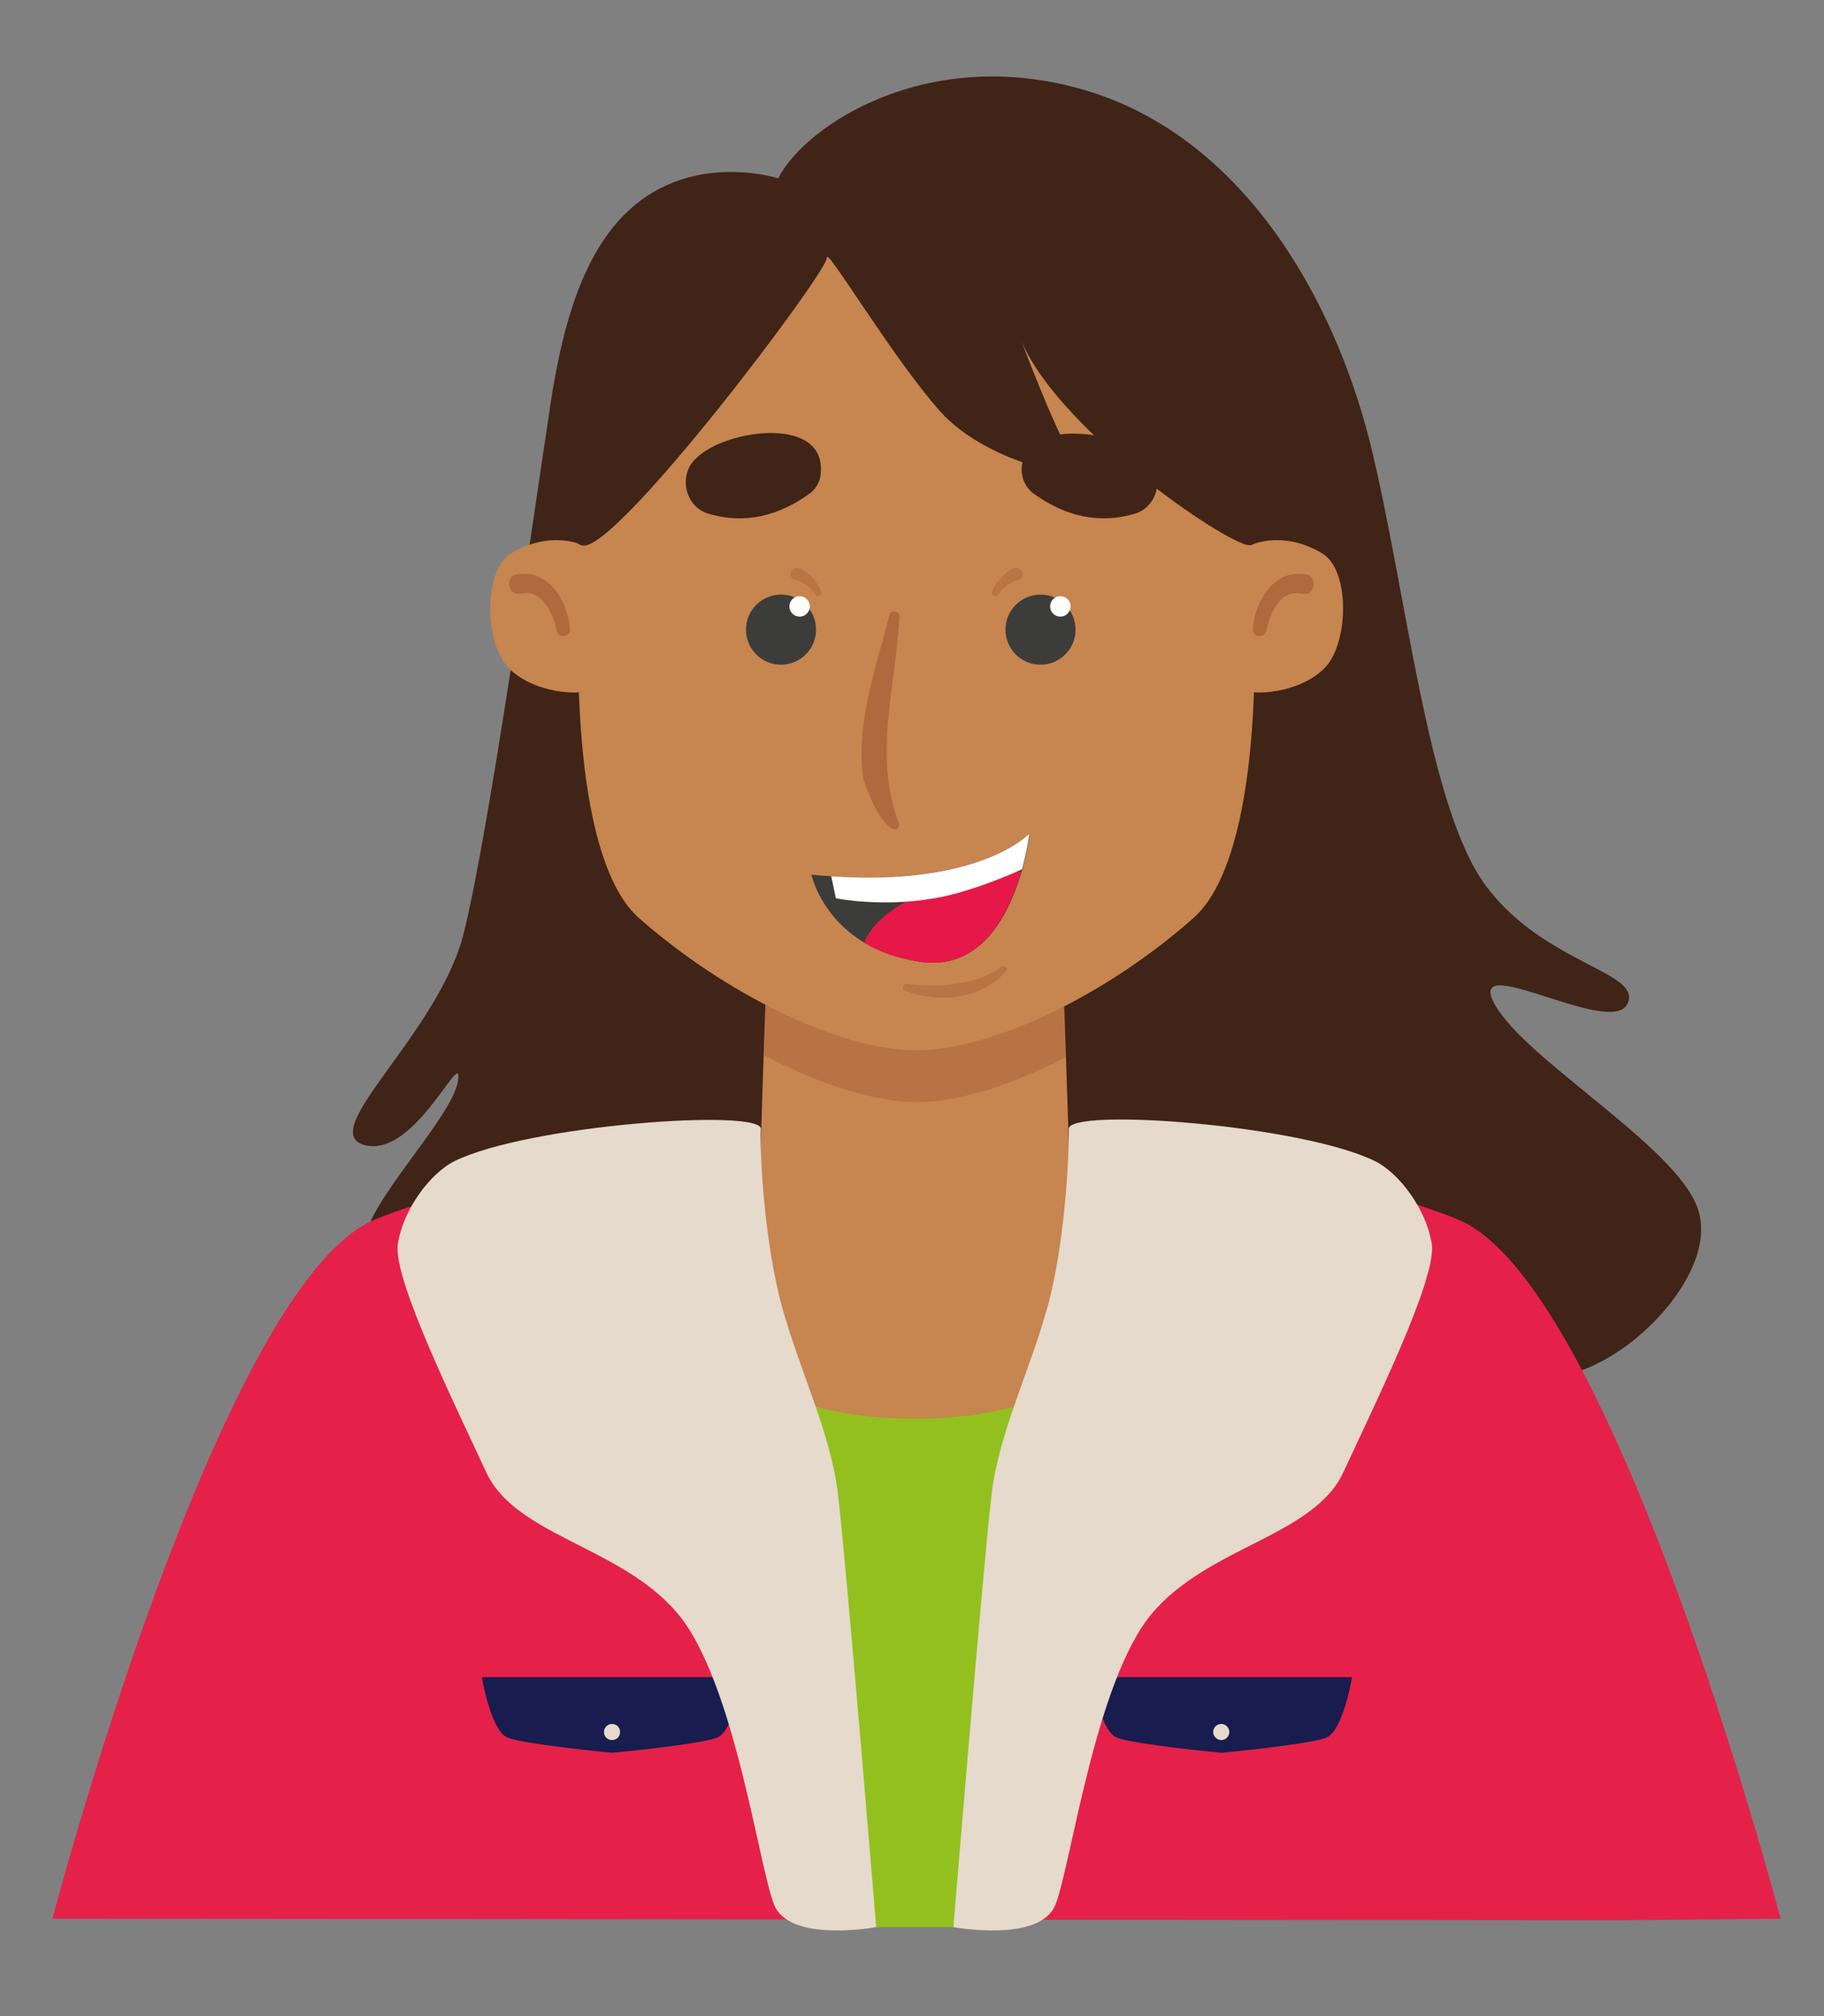 <?xml version="1.0" encoding="utf-8"?>
<!-- Generator: Adobe Illustrator 26.3.1, SVG Export Plug-In . SVG Version: 6.00 Build 0)  -->
<svg version="1.1" id="Laag_1" xmlns="http://www.w3.org/2000/svg" xmlns:xlink="http://www.w3.org/1999/xlink" x="0px" y="0px"
	 viewBox="0 0 58.83 65" style="enable-background:new 0 0 58.83 65;" xml:space="preserve">
<rect x="0" y="0" width="58.83" height="65" fill="#808080" stroke="none"/>
<style type="text/css">
	.st0{fill:#402417;}
	.st1{fill:#C7854F;}
	.st2{fill:#E52149;}
	.st3{opacity:0.25;fill:#8E3F26;}
	.st4{fill:#191C4F;}
	.st5{fill:#E5DACC;}
	.st6{fill:#93C01F;}
	.st7{fill:#201738;}
	.st8{fill:#3C3C3B;}
	.st9{opacity:0.4;}
	.st10{fill:#8E3F26;}
	.st11{fill:#E61848;}
	.st12{fill:#FFFFFF;}
	.st13{opacity:0.25;}
</style>
<g>
	<g>
		<g>
			<path class="st0" d="M25.1,5.75c0.85-1.69,4.81-4.33,9.87-2.85c5.06,1.48,8.03,6.63,9.22,11.38c1.18,4.76,1.84,11.76,3.75,14.3
				c1.91,2.54,5.09,2.75,4.54,3.8c-0.55,1.06-5.27-1.8-4.27,0c1,1.8,5.82,4.55,6.54,6.56c0.73,2-2.09,4.96-4.27,5.39
				c-2.18,0.42-4.73-2.3-4.45-1.68c0.27,0.62,2.38,1.92,1.74,3.17c-0.65,1.25-8.73,4.32-12.41,3.26c-3.68-1.06-8.52-4.16-8.52-4.16
				s-5.71,0.67-9.89-0.07c-4.18-0.74-5.09-3.59-5.18-4.76c-0.09-1.16,2.82-4.04,3-5.24c0.18-1.2-1.37,2.49-3,2.07
				c-1.63-0.42,2.36-3.57,3.18-6.81c0.82-3.23,2.29-13.7,2.82-17.18c0.54-3.49,1.58-6.28,4.2-7.14C23.59,5.26,25.1,5.75,25.1,5.75z"
				/>
		</g>
		<g>
			<path class="st1" d="M8.89,44.73l19.66,3.84l21.49-4.08c0,0-3-4.11-4.66-4.79c-1.66-0.68-10.9-2.63-10.9-2.63l-0.1-2.99
				l-0.13-3.75h-9.49l-0.13,3.7l-0.1,3.04c0,0-9.64,1.74-11.31,2.43C11.56,40.17,8.89,44.73,8.89,44.73z"/>
		</g>
		<g>
			<path class="st2" d="M1.69,61.86l50.41,0.05l5.33-0.05c0,0-1.99-7.59-4.68-13.99c-1.74-4.13-3.76-7.76-5.74-8.56
				c-4.99-2.01-12.42-2.26-12.42-2.26s0.75,13.55-5.09,13.26c-7.14-0.36-4.97-13.26-4.97-13.26s-7.42,0.25-12.42,2.26
				C7.08,41.34,1.69,61.86,1.69,61.86z"/>
		</g>
		<g>
			<path class="st3" d="M24.64,34.02c1.77,0.93,3.54,1.51,4.93,1.51c1.36,0,3.08-0.55,4.82-1.45l-0.13-3.75h-9.49L24.64,34.02z"/>
		</g>
		<g>
			<path class="st1" d="M19.43,13.28c1.47-5.06,7.18-6.1,10.13-6.1c2.96,0,8.66,1.03,10.13,6.1c0.88,3.04,1.58,13.85-1.19,16.31
				s-6.47,4.27-8.95,4.27s-6.17-1.82-8.95-4.27C17.85,27.14,18.55,16.33,19.43,13.28z"/>
		</g>
		<g>
			<g>
				<path class="st1" d="M39.66,18.02c0.85-0.83,2.1-0.73,3-0.17c0.9,0.56,0.83,2.89,0.08,3.67c-0.75,0.79-2.33,1-2.96,0.63
					C39.14,21.79,39.42,18.25,39.66,18.02z"/>
			</g>
			<g>
				<path class="st1" d="M19.47,18.02c-0.85-0.83-2.1-0.73-3-0.17c-0.9,0.56-0.83,2.89-0.08,3.67c0.75,0.79,2.33,1,2.96,0.63
					C19.99,21.79,19.71,18.25,19.47,18.02z"/>
			</g>
		</g>
		<g>
			<g>
				<path class="st4" d="M39.39,54.07h4.22c0,0-0.29,1.73-0.83,1.95c-0.54,0.22-3.38,0.49-3.38,0.49s-2.84-0.27-3.38-0.49
					c-0.54-0.22-0.83-1.95-0.83-1.95H39.39z"/>
			</g>
			<g>
				<path class="st5" d="M39.13,55.84c0,0.14,0.12,0.26,0.26,0.26c0.14,0,0.26-0.12,0.26-0.26c0-0.14-0.12-0.26-0.26-0.26
					C39.25,55.58,39.13,55.69,39.13,55.84z"/>
			</g>
		</g>
		<g>
			<g>
				<path class="st4" d="M19.74,54.07h4.22c0,0-0.29,1.73-0.83,1.95c-0.54,0.22-3.38,0.49-3.38,0.49s-2.84-0.27-3.38-0.49
					c-0.54-0.22-0.83-1.95-0.83-1.95H19.74z"/>
			</g>
			<g>
				<circle class="st5" cx="19.74" cy="55.84" r="0.26"/>
			</g>
		</g>
		<g>
			<path class="st6" d="M29.51,45.73c4.89,0.07,7.59-2.67,7.59-2.67l-5.14,19.07h-2.45h0h-2.45l-5.14-19.07
				C21.91,43.06,24.61,45.8,29.51,45.73z"/>
		</g>
		<g>
			<path class="st5" d="M44.36,37.44c-2.38-1.18-9.92-1.74-9.89-1.04c0.02,0.67-0.1,3.6-0.68,5.72c-0.59,2.13-1.55,4.02-1.8,6
				c-0.25,1.98-1.24,14.01-1.24,14.01s2.79,0.52,3.29-0.72s1.29-7.26,3.13-9.41c1.83-2.15,5.21-2.48,6.16-4.54
				c0.95-2.06,3.01-6.22,2.85-7.34C46.01,38.98,45.12,37.82,44.36,37.44z"/>
		</g>
		<g>
			<path class="st5" d="M14.65,37.44c2.38-1.18,9.93-1.71,9.89-1.04c-0.04,0.69,0.1,3.6,0.68,5.72c0.59,2.13,1.55,4.02,1.8,6
				c0.25,1.98,1.24,14.01,1.24,14.01s-2.79,0.52-3.29-0.72c-0.5-1.24-1.29-7.26-3.13-9.41c-1.83-2.15-5.21-2.48-6.16-4.54
				c-0.95-2.06-3.01-6.22-2.85-7.34C13,38.98,13.89,37.82,14.65,37.44z"/>
		</g>
		<path class="st7" d="M47.94,39.89"/>
		<path class="st7" d="M11.23,39.89"/>
		<g>
			<path class="st0" d="M41.21,16.26c-0.18,0.62-0.45,1.09-0.86,1.31c-0.41,0.23-6.13-3.58-7.4-6.56c0,0,1.22,3.25,1.76,3.93
				s-2.84,0.05-4.38-1.67c-1.53-1.71-3.7-5.37-3.66-4.96c0.05,0.41-6.73,9.43-7.87,9.28c-1.14-0.15-0.19-5.89,2.24-8.01
				c2.43-2.12,7.69-3.43,10.43-3.2s8.15,4.56,9.01,6.36C41.34,14.53,41.21,16.26,41.21,16.26z"/>
		</g>
	</g>
	<circle class="st8" cx="33.56" cy="20.3" r="1.13"/>
	<circle class="st8" cx="25.19" cy="20.3" r="1.13"/>
	<g class="st9">
		<path class="st10" d="M29.01,19.89c-0.12,2.26-0.85,4.47-0.02,6.65c0.03,0.09-0.03,0.19-0.12,0.21c-0.48-0.14-0.87-1.16-1.03-1.66
			c-0.24-1.77,0.41-3.56,0.85-5.26C28.74,19.64,29.03,19.7,29.01,19.89L29.01,19.89z"/>
	</g>
	<g>
		<path class="st0" d="M26.13,15.9c-1,0.73-2.11,1.02-3.32,0.65c-0.74-0.25-0.93-1.27-0.35-1.78c0.94-0.95,4.36-1.42,3.99,0.64
			C26.4,15.61,26.28,15.78,26.13,15.9L26.13,15.9z"/>
	</g>
	<g>
		<path class="st0" d="M33.67,14.12c0.61-0.19,1.18-0.16,1.74-0.07c0.55,0.1,1.09,0.28,1.58,0.72c0.59,0.51,0.38,1.53-0.35,1.78
			c-1.21,0.37-2.32,0.08-3.32-0.65C32.69,15.41,32.91,14.34,33.67,14.12L33.67,14.12z"/>
	</g>
	<path class="st8" d="M26.17,28.2c0,0,0.29,1.35,1.72,2.2c0,0,0,0,0,0c0.47,0.28,1.06,0.5,1.8,0.61c1.98,0.29,2.88-1.59,3.26-2.91
		c0.01-0.02,0.01-0.05,0.02-0.07c0.18-0.65,0.24-1.15,0.24-1.15s-1.57,1.69-6.39,1.37C26.6,28.24,26.39,28.22,26.17,28.2z"/>
	<path class="st11" d="M27.88,30.4C27.88,30.4,27.88,30.4,27.88,30.4c0.47,0.28,1.06,0.5,1.8,0.61c1.98,0.29,2.88-1.59,3.26-2.91
		c-0.51,0.02-1.15,0.11-1.95,0.31C28.23,29.1,27.89,30.35,27.88,30.4z"/>
	<path class="st12" d="M26.81,28.25l0.15,0.71c0,0,1.45,0.3,3.18,0c0.94-0.16,2.03-0.58,2.82-0.93c0.18-0.65,0.24-1.15,0.24-1.15
		S31.62,28.58,26.81,28.25L26.81,28.25z"/>
	<g class="st9">
		<path class="st10" d="M17.95,20.32c-0.12-0.56-0.48-1.34-1.14-1.18c-0.44,0.1-0.55-0.59-0.1-0.63c1.01-0.15,1.61,0.9,1.67,1.76
			C18.42,20.55,17.98,20.6,17.95,20.32L17.95,20.32z"/>
	</g>
	<g class="st9">
		<path class="st10" d="M40.41,20.27c0.06-0.86,0.66-1.91,1.67-1.76c0.42,0.03,0.37,0.68-0.05,0.64c-0.3-0.07-0.56-0.01-0.78,0.26
			c-0.21,0.24-0.34,0.6-0.41,0.93C40.78,20.61,40.37,20.53,40.41,20.27L40.41,20.27z"/>
	</g>
	<circle class="st12" cx="34.2" cy="19.55" r="0.33"/>
	<circle class="st12" cx="25.79" cy="19.55" r="0.33"/>
	<g class="st13">
		<path class="st10" d="M26.29,19.15c-0.14-0.22-0.39-0.39-0.64-0.45c-0.11-0.03-0.17-0.13-0.15-0.24c0.22-0.47,0.92,0.33,0.99,0.61
			C26.54,19.2,26.34,19.28,26.29,19.15L26.29,19.15z"/>
	</g>
	<g class="st13">
		<path class="st10" d="M32,19.07c0.09-0.28,0.7-1.03,0.97-0.65c0.05,0.1,0.01,0.22-0.09,0.27c-0.27,0.07-0.54,0.23-0.69,0.48
			C32.13,19.28,31.95,19.19,32,19.07L32,19.07z"/>
	</g>
	<g class="st13">
		<path class="st10" d="M32.45,31.31c-0.79,0.92-2.17,1.04-3.25,0.64c-0.06-0.02-0.09-0.09-0.07-0.15c0.02-0.05,0.07-0.08,0.13-0.08
			c1.06,0.13,2.15,0.05,3.05-0.55C32.4,31.09,32.53,31.22,32.45,31.31L32.45,31.31z"/>
	</g>
</g>
</svg>
